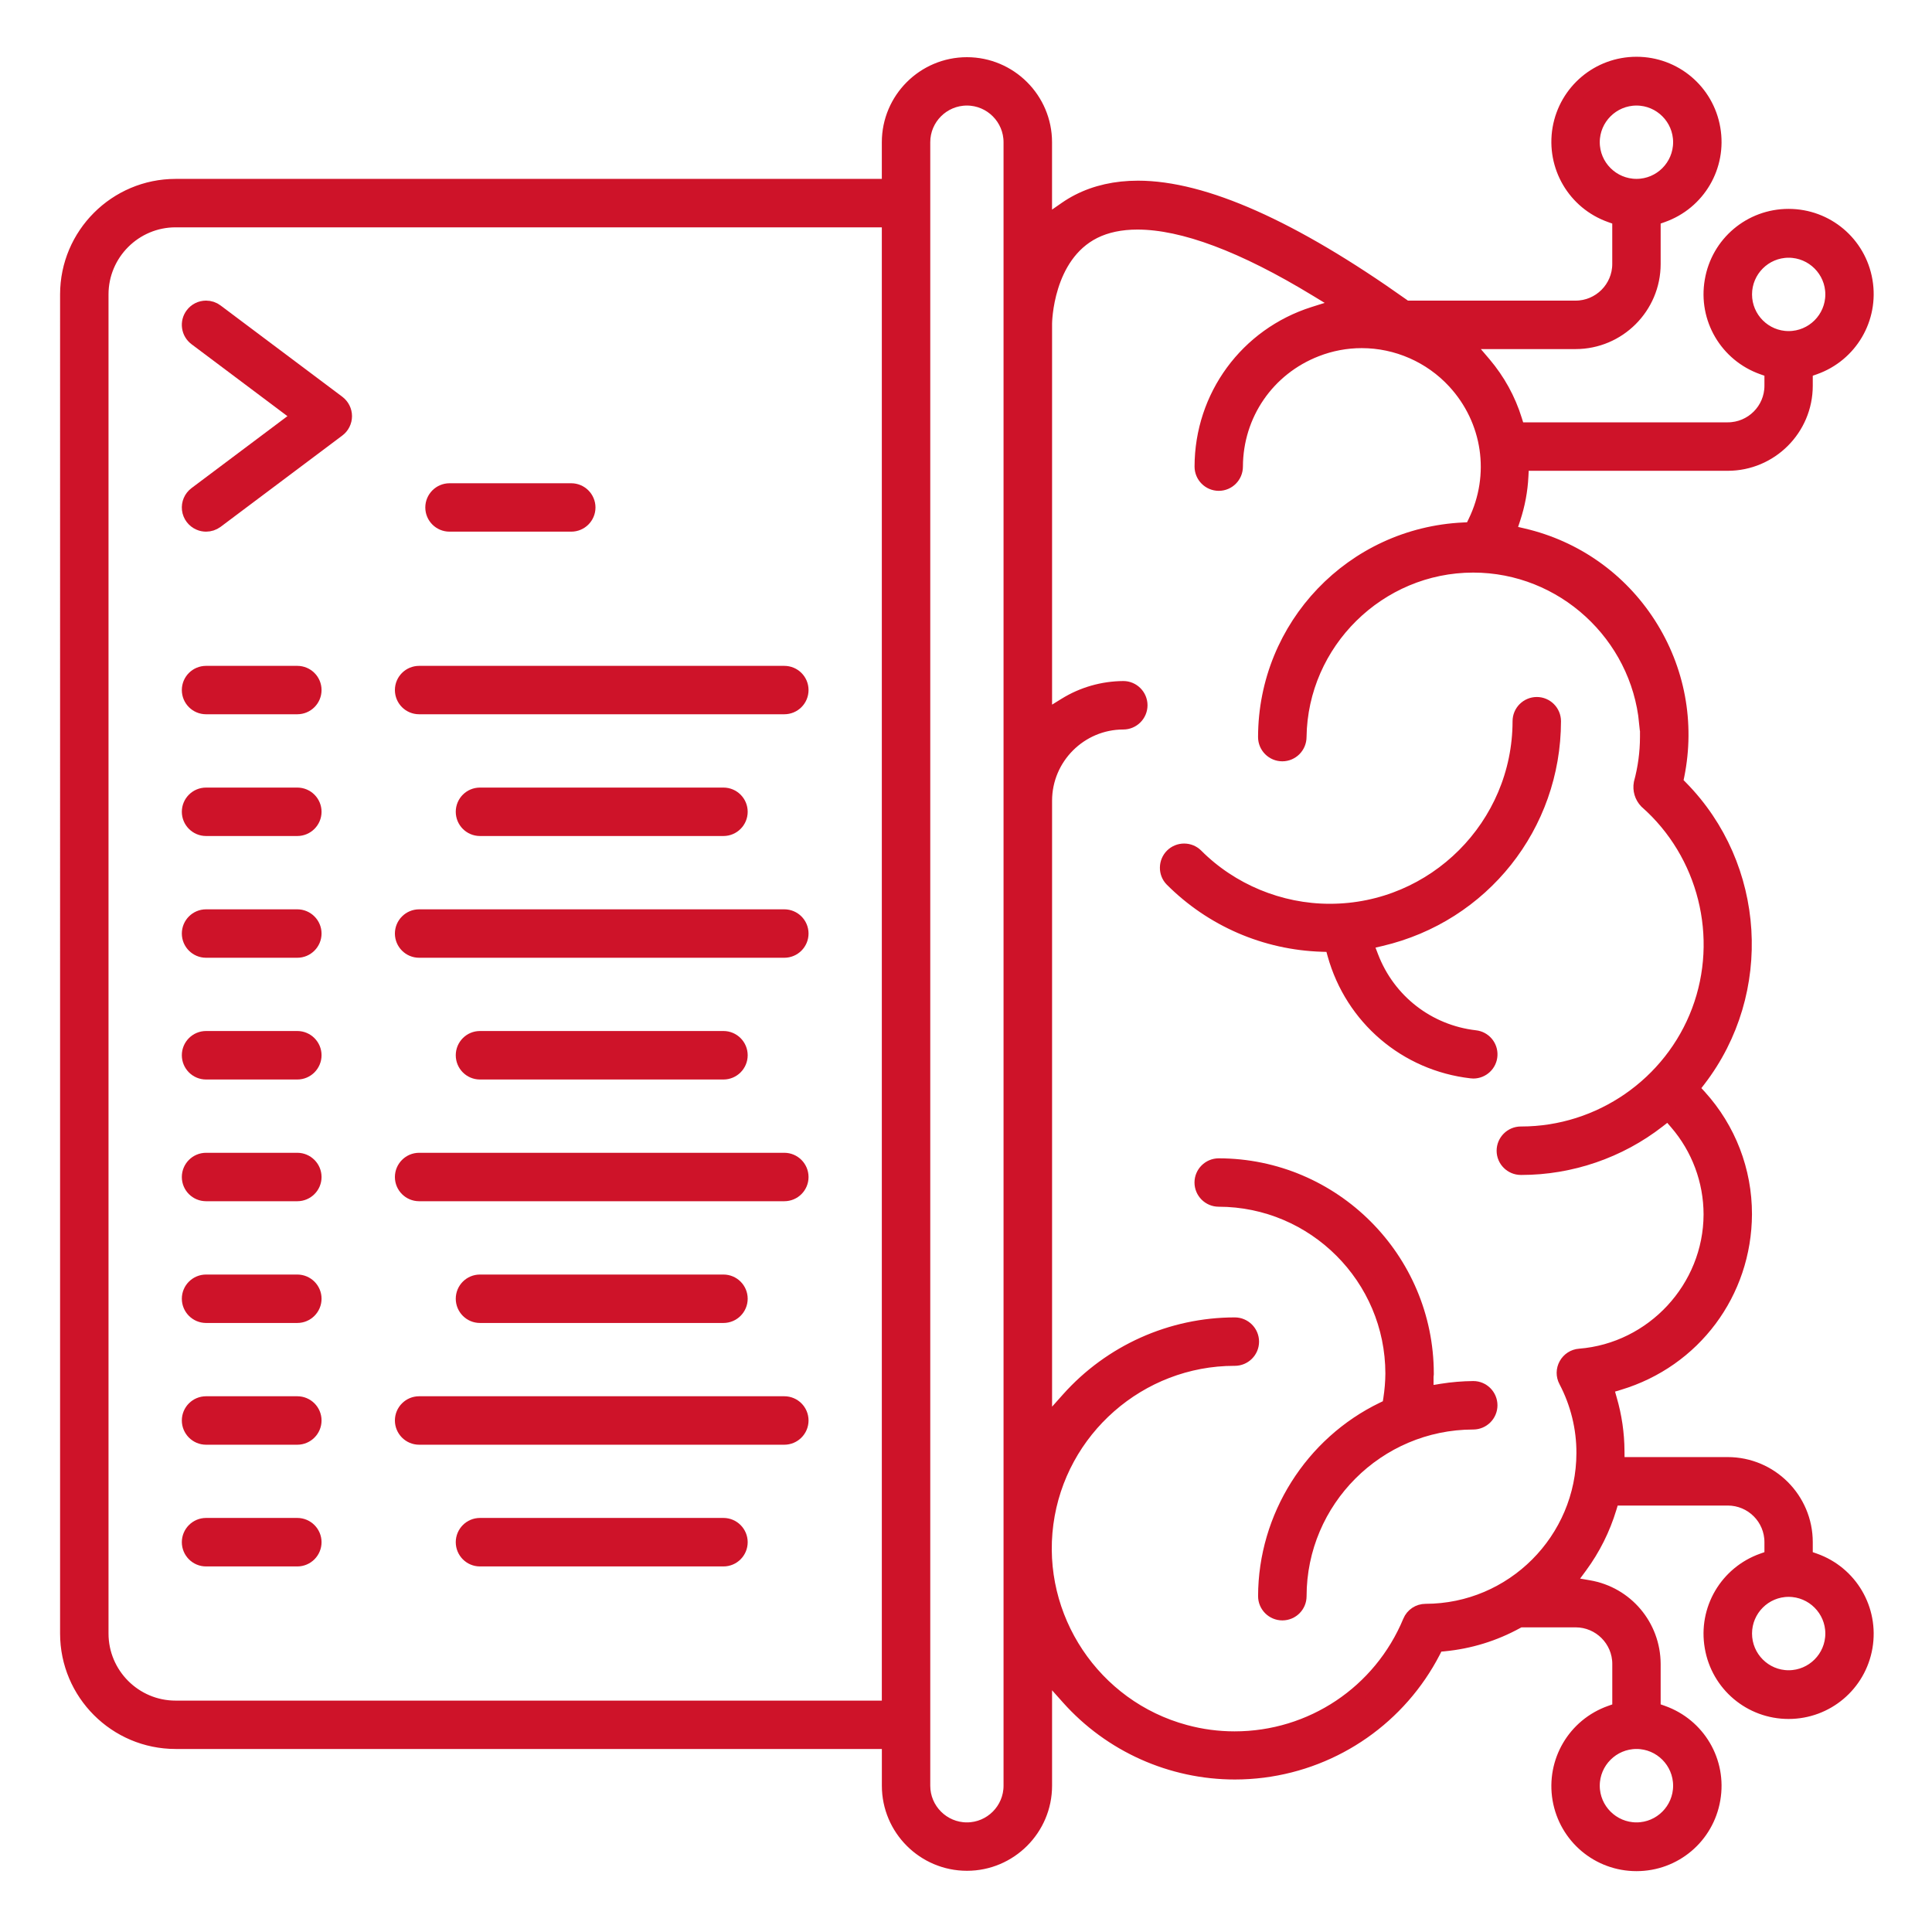 <?xml version="1.0" encoding="utf-8"?>
<!-- Generator: Adobe Illustrator 16.0.0, SVG Export Plug-In . SVG Version: 6.00 Build 0)  -->
<!DOCTYPE svg PUBLIC "-//W3C//DTD SVG 1.1//EN" "http://www.w3.org/Graphics/SVG/1.1/DTD/svg11.dtd">
<svg version="1.1" xmlns="http://www.w3.org/2000/svg" xmlns:xlink="http://www.w3.org/1999/xlink" x="0px" y="0px" width="60px"
	 height="60px" viewBox="0 0 60 60" enable-background="new 0 0 60 60" xml:space="preserve">
<g id="Calque_1" display="none">
	
		<path display="inline" fill="none" stroke="#CE1329" stroke-width="1.5" stroke-linecap="round" stroke-linejoin="round" stroke-miterlimit="10" d="
		M48.903,20.431h3.005c1.125,0,2.035,0.928,2.035,2.074v30.413c0,0.766-0.405,1.435-1.009,1.792"/>
	
		<path display="inline" fill="none" stroke="#CE1329" stroke-width="1.5" stroke-linecap="round" stroke-linejoin="round" stroke-miterlimit="10" d="
		M7.424,54.71c-0.607-0.357-1.011-1.026-1.011-1.792V22.505c0-1.146,0.91-2.074,2.035-2.074h4.531"/>
	
		<path display="inline" fill="none" stroke="#CE1329" stroke-width="1.5" stroke-linecap="round" stroke-linejoin="round" stroke-miterlimit="10" d="
		M3.266,54.71h53.778c0.176,0,0.321,0.144,0.321,0.321v1.502c0,0.607-0.492,1.1-1.1,1.1H4.043c-0.606,0-1.099-0.492-1.099-1.1
		v-1.502C2.945,54.854,3.088,54.71,3.266,54.71z"/>
	
		<path display="inline" fill="none" stroke="#CE1329" stroke-width="1.5" stroke-linecap="round" stroke-linejoin="round" stroke-miterlimit="10" d="
		M39.032,18.99h-0.268H33.9h-0.619H29.46h-0.766h-3.742H24.44h-0.335H19.89c0,0-4.705,0.395-6.352-0.48
		c-2.604-1.384-2.323-5.638-0.472-7.99c0.893-1.134,2.101-1.775,3.348-1.905c1.343-0.139,2.73,0.313,3.823,1.38"/>
	
		<path display="inline" fill="none" stroke="#CE1329" stroke-width="1.5" stroke-linecap="round" stroke-linejoin="round" stroke-miterlimit="10" d="
		M33.9,19.278c0,0-0.455,3.8,0,4.951c0.428,1.083,2.76,2.313,3.189,3.396c0.386,0.975,0.128,3.826,0.031,4.741"/>
	
		<path display="inline" fill="none" stroke="#CE1329" stroke-width="1.5" stroke-linecap="round" stroke-linejoin="round" stroke-miterlimit="10" d="
		M39.032,19.278c0,0-0.458,3.8,0,4.951c0.237,0.602,1.508,1.747,2.018,2.19"/>
	
		<path display="inline" fill="none" stroke="#CE1329" stroke-width="1.5" stroke-linecap="round" stroke-linejoin="round" stroke-miterlimit="10" d="
		M24.954,19.278c0,0,0.455,3.8,0,4.951c-0.43,1.083-2.763,2.313-3.192,3.396c-0.414,1.052-0.131,4.143-0.03,5.096"/>
	
		<path display="inline" fill="none" stroke="#CE1329" stroke-width="1.5" stroke-linecap="round" stroke-linejoin="round" stroke-miterlimit="10" d="
		M19.89,19.278c0,0,0.456,3.8,0,4.951c-0.227,0.571-1.426,1.656-1.916,2.082"/>
	
		<line display="inline" fill="none" stroke="#CE1329" stroke-width="1.5" stroke-linecap="round" stroke-linejoin="round" stroke-miterlimit="10" x1="29.46" y1="32.719" x2="29.46" y2="19.278"/>
	
		<ellipse display="inline" fill="none" stroke="#CE1329" stroke-width="1.5" stroke-linecap="round" stroke-linejoin="round" stroke-miterlimit="10" cx="42.221" cy="27.625" rx="1.663" ry="1.698"/>
	
		<ellipse display="inline" fill="none" stroke="#CE1329" stroke-width="1.5" stroke-linecap="round" stroke-linejoin="round" stroke-miterlimit="10" cx="37.158" cy="34.06" rx="1.663" ry="1.698"/>
	
		<ellipse display="inline" fill="none" stroke="#CE1329" stroke-width="1.5" stroke-linecap="round" stroke-linejoin="round" stroke-miterlimit="10" cx="29.391" cy="34.414" rx="1.664" ry="1.697"/>
	
		<ellipse display="inline" fill="none" stroke="#CE1329" stroke-width="1.5" stroke-linecap="round" stroke-linejoin="round" stroke-miterlimit="10" cx="21.831" cy="34.414" rx="1.663" ry="1.697"/>
	
		<ellipse display="inline" fill="none" stroke="#CE1329" stroke-width="1.5" stroke-linecap="round" stroke-linejoin="round" stroke-miterlimit="10" cx="16.769" cy="27.483" rx="1.664" ry="1.697"/>
	
		<path display="inline" fill="none" stroke="#CE1329" stroke-width="1.5" stroke-linecap="round" stroke-linejoin="round" stroke-miterlimit="10" d="
		M37.381,9.474c0.284-1.645-0.061-3.266-0.841-4.534c-0.725-1.178-1.827-2.053-3.153-2.358c-1.377-0.314-2.733,0.042-3.816,0.878"/>
	
		<path display="inline" fill="none" stroke="#CE1329" stroke-width="1.5" stroke-linecap="round" stroke-linejoin="round" stroke-miterlimit="10" d="
		M42.098,13.672c0.754-1.433,0.912-3.092,0.556-4.591c-0.332-1.396-1.11-2.651-2.266-3.459c-1.199-0.84-2.584-1.041-3.848-0.682"/>
	
		<path display="inline" fill="none" stroke="#CE1329" stroke-width="1.5" stroke-linecap="round" stroke-linejoin="round" stroke-miterlimit="10" d="
		M25.751,7.472c-0.7-1.419-1.868-2.374-3.172-2.752c-1.212-0.354-2.546-0.212-3.73,0.513c-1.23,0.753-2.071,1.99-2.434,3.382"/>
	
		<path display="inline" fill="none" stroke="#CE1329" stroke-width="1.5" stroke-linecap="round" stroke-linejoin="round" stroke-miterlimit="10" d="
		M29.506,12.77c1.589-1.185,2.508-3.324,2.198-5.568c-0.222-1.601-1.023-2.94-2.133-3.795c-1.03-0.794-2.328-1.169-3.665-0.938
		c-1.389,0.238-2.558,1.081-3.325,2.251"/>
	
		<path display="inline" fill="none" stroke="#CE1329" stroke-width="1.5" stroke-linecap="round" stroke-linejoin="round" stroke-miterlimit="10" d="
		M38.765,18.992h6.985h1.688c0,0,0.764-0.117,1.081-0.443c2.109-2.17,2.321-5.94,0.47-8.417c-0.893-1.195-2.101-1.872-3.348-2.007
		c-1.022-0.112-2.068,0.137-2.994,0.759"/>
	
		<path display="inline" fill="none" stroke="#CE1329" stroke-width="1.5" stroke-linecap="round" stroke-linejoin="round" stroke-miterlimit="10" d="
		M27.172,9.474c0,0,0.258,3.345,4.592,6.431"/>
	
		<path display="inline" fill="none" stroke="#CE1329" stroke-width="1.5" stroke-linecap="round" stroke-linejoin="round" stroke-miterlimit="10" d="
		M33.9,10.706c0,0,3.22-2.199,6.247,0.778"/>
	
		<path display="inline" fill="none" stroke="#CE1329" stroke-width="1.5" stroke-linecap="round" stroke-linejoin="round" stroke-miterlimit="10" d="
		M23.358,12.279c0,0-4.496,0.026-4.531,3.625"/>
	
		<path display="inline" fill="none" stroke="#CE1329" stroke-width="1.5" stroke-linecap="round" stroke-linejoin="round" stroke-miterlimit="10" d="
		M37.76,13.672c0,0,0.711,3.448,3.074,3.31"/>
</g>
<g id="Calque_2" display="none">
	<g display="inline">
		<path fill="#CE1329" stroke="#CE1329" stroke-width="0.5" stroke-miterlimit="10" d="M4.684,57.216
			c-0.764,0-1.385-0.621-1.385-1.384v-0.904c0.002-1.937,1.381-3.626,3.278-4.016l0.338-0.069v-2.245
			c0-1.262,1.027-2.288,2.289-2.288c0.256,0.002,0.513,0.049,0.756,0.14l0.571,0.211v-7.575l-0.094-0.117
			c-1.79-2.212-2.213-5.212-1.106-7.832l0.017-0.039l0.007-0.034c0.123-0.496,5.829-22.6,5.96-23.086
			c0.771-2.487,3.039-4.16,5.642-4.164c1.208,0,22.474,6.124,23.917,6.584l0.018,0.006c1.401,0.458,2.444,1.642,2.722,3.089
			c0.277,1.448-0.253,2.934-1.384,3.877l-0.49,0.409l0.565,0.293c1.965,1.018,3.188,3.024,3.189,5.237v5.425
			c0,0.264-0.217,0.479-0.48,0.479c-2.257-0.002-4.094-1.841-4.098-4.098v-1.808c0.001-0.395-0.173-0.766-0.475-1.018
			c-0.239-0.202-0.542-0.31-0.853-0.31c-0.078,0-0.158,0.006-0.234,0.02l-0.016,0.002l-0.017,0.005
			c-0.637,0.164-1.082,0.76-1.062,1.417v1.691c-0.003,2.256-1.842,4.095-4.098,4.098c-0.266,0-0.479-0.216-0.479-0.479v-5.426
			c0.001-1.816,0.821-3.503,2.249-4.625l0.805-0.632l-14.505-1.729c0,0-2.154,18.786-2.169,18.922
			c-0.198,1.364-0.76,2.653-1.627,3.725l-0.095,0.117v7.575l0.571-0.211c0.245-0.091,0.501-0.138,0.762-0.14
			c1.257,0,2.284,1.026,2.284,2.288v2.245l0.339,0.069c1.896,0.39,3.275,2.079,3.278,4.016v0.904c0,0.763-0.621,1.384-1.385,1.384
			H4.684z M7.396,51.791c-1.73,0-3.137,1.407-3.137,3.137v1.328h24.357v-1.328c0-1.729-1.407-3.137-3.137-3.137H7.396z
			 M23.671,47.271c-0.732,0-1.328,0.595-1.328,1.327v2.232h2.656v-2.232C24.999,47.865,24.403,47.271,23.671,47.271z M11.493,50.83
			h9.89V40.098l-0.66,0.442c-1.271,0.854-2.753,1.304-4.284,1.304c-1.532,0-3.014-0.449-4.285-1.304l-0.66-0.442V50.83z
			 M9.205,47.271c-0.733,0-1.328,0.595-1.328,1.327v2.232h2.656v-2.232C10.532,47.865,9.937,47.271,9.205,47.271z M16.438,27.378
			c-3.724,0-6.753,3.03-6.753,6.753c0,3.724,3.029,6.753,6.753,6.753c3.72-0.004,6.749-3.032,6.753-6.752
			C23.191,30.408,20.162,27.378,16.438,27.378z M16.444,26.416c0.498,0,0.999,0.049,1.488,0.145c2.084,0.413,3.921,1.685,5.04,3.491
			l0.646,1.044l1.653-14.889l-0.417-0.05c-0.591-0.07-4.668-0.591-4.71-0.596c-1.812-0.253-3.38-1.311-4.298-2.901l-0.519-0.898
			L10.99,28.563l0.953-0.689C13.261,26.92,14.817,26.416,16.444,26.416z M43.586,18.363c-2.727,0-4.944,2.219-4.944,4.944v4.954
			l0.564-0.2c1.245-0.439,2.086-1.623,2.092-2.943v-1.701c-0.016-1.148,0.785-2.14,1.905-2.366c0.124-0.021,0.251-0.032,0.377-0.032
			c0.541,0,1.066,0.192,1.479,0.54c0.517,0.437,0.813,1.074,0.815,1.75v1.807c0.006,1.323,0.847,2.505,2.09,2.946l0.565,0.199
			v-4.953C48.53,20.582,46.312,18.363,43.586,18.363z M43.586,11.129c-0.839,0-1.625,0.327-2.218,0.918
			c-0.901,0.901-1.167,2.242-0.68,3.419c0.487,1.176,1.624,1.936,2.897,1.936c1.731-0.003,3.136-1.411,3.136-3.137
			c0-1.273-0.76-2.41-1.937-2.897C44.403,11.21,44.001,11.129,43.586,11.129z M26.076,6.784c1.484,2.566,0.817,5.848-1.552,7.631
			l-0.843,0.634l15.993,1.907h0.772l-0.383-0.642c-1.071-1.786-0.614-4.063,1.063-5.297l0.694-0.514l-16.27-4.626L26.076,6.784z
			 M20.958,4.773c-2.723,0.003-4.941,2.221-4.944,4.944c0,2.728,2.218,4.945,4.945,4.945c2.726,0,4.944-2.218,4.944-4.944
			C25.903,6.991,23.685,4.773,20.958,4.773L20.958,4.773z"/>
		<path fill="#CE1329" stroke="#CE1329" stroke-width="0.5" stroke-miterlimit="10" d="M20.959,12.007
			c-1.263,0-2.289-1.027-2.289-2.288c0-1.263,1.026-2.29,2.289-2.29c1.262,0,2.289,1.027,2.289,2.29
			C23.248,10.98,22.221,12.007,20.959,12.007z M20.959,8.39c-0.732,0-1.329,0.595-1.329,1.329c0,0.732,0.596,1.327,1.329,1.327
			c0.732,0,1.328-0.595,1.328-1.327C22.287,8.985,21.691,8.39,20.959,8.39z"/>
		<path fill="#CE1329" stroke="#CE1329" stroke-width="0.5" stroke-miterlimit="10" d="M16.438,38.229
			c-2.259,0-4.098-1.839-4.098-4.098c0-2.26,1.838-4.097,4.098-4.097c2.256,0.002,4.094,1.841,4.096,4.098
			C20.534,36.39,18.697,38.229,16.438,38.229z M16.438,30.994c-1.729,0-3.137,1.407-3.137,3.137s1.407,3.137,3.137,3.137
			s3.137-1.407,3.137-3.137S18.167,30.994,16.438,30.994z"/>
		<path fill="#CE1329" stroke="#CE1329" stroke-width="0.5" stroke-miterlimit="10" d="M50.797,57.216
			c-0.266,0-0.48-0.216-0.48-0.48v-2.232H47.66v2.232c0,0.265-0.216,0.48-0.479,0.48c-0.266,0-0.48-0.216-0.48-0.48v-2.232h-2.657
			v2.232c0,0.265-0.214,0.48-0.48,0.48c-0.264,0-0.48-0.216-0.48-0.48v-2.232h-2.655v2.232c0,0.265-0.215,0.48-0.48,0.48
			c-0.265,0-0.48-0.216-0.48-0.48v-2.232h-2.655v2.232c0,0.265-0.216,0.48-0.48,0.48s-0.48-0.216-0.48-0.48v-2.232h-0.424
			c-1.263,0-2.289-1.026-2.289-2.288v-0.424h-2.232c-0.264,0-0.48-0.216-0.48-0.48c0-0.266,0.216-0.48,0.48-0.48h2.232v-2.656
			h-2.232c-0.264,0-0.48-0.216-0.48-0.479c0-0.265,0.216-0.48,0.48-0.48h2.232v-2.657h-2.232c-0.264,0-0.48-0.215-0.48-0.479
			s0.216-0.48,0.48-0.48h2.232V40.94h-2.232c-0.264,0-0.48-0.215-0.48-0.48c0-0.265,0.216-0.48,0.48-0.48h2.232v-2.656h-2.232
			c-0.264,0-0.48-0.215-0.48-0.48c0-0.265,0.216-0.479,0.48-0.479h2.232v-0.424c0-1.263,1.026-2.289,2.289-2.289h0.424v-2.232
			c0-0.264,0.216-0.48,0.48-0.48s0.48,0.217,0.48,0.48v2.232h2.655v-2.232c0-0.264,0.216-0.48,0.48-0.48
			c0.266,0,0.48,0.217,0.48,0.48v2.232h2.655v-2.232c0-0.264,0.217-0.48,0.48-0.48c0.267,0,0.48,0.217,0.48,0.48v2.232H46.7v-2.232
			c0-0.264,0.215-0.48,0.48-0.48c0.264,0,0.479,0.217,0.479,0.48v2.232h2.656v-2.232c0-0.264,0.215-0.48,0.48-0.48
			c0.265,0,0.48,0.217,0.48,0.48v2.232h0.424c1.262,0,2.288,1.026,2.288,2.289v0.424h2.232c0.265,0,0.48,0.215,0.48,0.479
			c0,0.266-0.216,0.48-0.48,0.48h-2.232v2.656h2.232c0.265,0,0.48,0.216,0.48,0.48c0,0.266-0.216,0.48-0.48,0.48h-2.232v2.656h2.232
			c0.265,0,0.48,0.216,0.48,0.48s-0.216,0.479-0.48,0.479h-2.232v2.657h2.232c0.265,0,0.48,0.216,0.48,0.48
			c0,0.264-0.216,0.479-0.48,0.479h-2.232v2.656h2.232c0.265,0,0.48,0.215,0.48,0.48c0,0.265-0.216,0.48-0.48,0.48h-2.232v0.424
			c0,1.262-1.026,2.288-2.288,2.288h-0.424v2.232C51.277,57,51.062,57.216,50.797,57.216z M35.426,34.611
			c-0.732,0-1.328,0.596-1.328,1.328v16.275c0,0.732,0.596,1.327,1.328,1.327h16.275c0.732,0,1.327-0.595,1.327-1.327V35.939
			c0-0.732-0.595-1.328-1.327-1.328H35.426z"/>
		<circle fill="#CE1329" stroke="#CE1329" stroke-width="0.5" stroke-miterlimit="10" cx="43.563" cy="14.239" r="0.48"/>
	</g>
</g>
<g id="Calque_3" display="none">
	<g display="inline">
		<path fill="#CE1329" stroke="#CE1329" stroke-width="0.5" stroke-miterlimit="10" d="M8.372,57.849
			c-2.879-0.003-5.225-2.348-5.228-5.229V7.253c0.003-2.881,2.349-5.226,5.229-5.228h24.574c2.88,0.002,5.226,2.348,5.229,5.228
			v12.73h8.381v-1.875l-0.295-0.105c-1.103-0.39-1.758-1.509-1.562-2.661c0.198-1.151,1.19-1.987,2.359-1.987
			c1.167,0,2.159,0.835,2.357,1.987s-0.458,2.271-1.561,2.661l-0.295,0.105v1.432c0,0.798-0.649,1.447-1.447,1.447H31.558v2.776
			h15.987l0.105-0.294c0.335-0.955,1.242-1.596,2.253-1.596c0.137,0,0.271,0.012,0.407,0.035c1.151,0.197,1.987,1.189,1.987,2.358
			s-0.836,2.16-1.987,2.358c-0.136,0.022-0.271,0.035-0.407,0.035c-1.011,0-1.918-0.641-2.253-1.595l-0.105-0.295H31.558v4.667
			h22.604l0.105-0.295c0.336-0.954,1.242-1.595,2.254-1.595c0.134,0,0.271,0.012,0.406,0.035c1.151,0.197,1.987,1.189,1.987,2.358
			c0,1.168-0.836,2.16-1.987,2.358c-0.136,0.022-0.272,0.034-0.406,0.034c-1.012,0-1.918-0.642-2.254-1.596l-0.105-0.295H31.558
			v4.668h15.987l0.105-0.296c0.335-0.953,1.242-1.596,2.253-1.596c0.137,0,0.271,0.011,0.407,0.034
			c1.151,0.197,1.987,1.189,1.987,2.358s-0.836,2.16-1.987,2.358c-0.136,0.022-0.271,0.035-0.407,0.035
			c-1.011,0-1.918-0.642-2.253-1.595l-0.105-0.296H31.558v2.775h14.556c0.798,0,1.447,0.649,1.447,1.447v1.433l0.293,0.104
			c1.102,0.39,1.76,1.509,1.563,2.661c-0.198,1.15-1.19,1.988-2.358,1.988s-2.16-0.838-2.358-1.988
			c-0.197-1.152,0.459-2.271,1.562-2.661l0.295-0.104v-1.874h-8.381V52.62c-0.003,2.881-2.349,5.226-5.229,5.229l0,0H8.372z
			 M7.902,3.074C5.769,3.31,4.154,5.104,4.148,7.251v45.371c0,2.329,1.895,4.224,4.224,4.224h24.575
			c2.329,0,4.224-1.895,4.224-4.224v-12.73h-6.105l-0.131,0.147c-0.45,0.506-1.094,0.796-1.769,0.797l-0.442,0.001v2.333
			c0,0.277-0.225,0.502-0.501,0.502c-0.277,0-0.503-0.225-0.503-0.502v-2.334h-2.776v2.334c0,0.277-0.225,0.502-0.502,0.502
			s-0.502-0.225-0.502-0.502v-2.334h-2.776v2.334c0,0.277-0.226,0.502-0.502,0.502c-0.277,0-0.502-0.225-0.502-0.502v-2.334h-2.776
			v2.334c0,0.277-0.225,0.502-0.502,0.502c-0.277,0-0.502-0.225-0.502-0.502v-2.334H13.6v2.334c0,0.277-0.225,0.502-0.502,0.502
			s-0.502-0.225-0.502-0.502v-2.334h-0.443c-1.319,0-2.392-1.073-2.392-2.391v-0.444H7.427c-0.277,0-0.502-0.227-0.502-0.503
			c0-0.277,0.225-0.501,0.502-0.501H9.76V34.22H7.427c-0.277,0-0.502-0.225-0.502-0.503c0-0.276,0.225-0.5,0.502-0.5H9.76v-2.778
			H7.427c-0.277,0-0.502-0.225-0.502-0.501c0-0.277,0.225-0.502,0.502-0.502H9.76v-2.777H7.427c-0.277,0-0.502-0.224-0.502-0.501
			c0-0.276,0.225-0.502,0.502-0.502H9.76v-2.776H7.427c-0.277,0-0.502-0.226-0.502-0.502s0.225-0.502,0.502-0.502h2.333V21.43
			c0-1.318,1.074-2.392,2.392-2.392h0.444v-2.334c0-0.276,0.226-0.502,0.502-0.502c0.277,0,0.502,0.226,0.502,0.502v2.334h2.777
			v-2.334c0-0.276,0.225-0.502,0.502-0.502s0.501,0.226,0.501,0.502v2.334h2.777v-2.334c0-0.276,0.226-0.502,0.502-0.502
			s0.502,0.226,0.502,0.502v2.334h2.777v-2.334c0-0.276,0.225-0.502,0.502-0.502s0.502,0.226,0.502,0.502v2.334h2.776v-2.334
			c0-0.276,0.226-0.502,0.503-0.502c0.276,0,0.501,0.226,0.501,0.502v2.333l0.442,0.001c0.675,0.001,1.319,0.292,1.769,0.797
			l0.131,0.148h6.105V7.253c-0.009-2.147-1.622-3.943-3.755-4.177l-0.242-0.027l-2.765,3.455c-0.633,0.795-1.58,1.25-2.596,1.25
			H13.514c-1.025,0-1.972-0.455-2.605-1.25L8.145,3.048L7.902,3.074z M47.058,42.726c-0.766,0-1.388,0.624-1.388,1.389
			c0,0.766,0.622,1.389,1.388,1.389s1.387-0.623,1.387-1.389C48.444,43.35,47.823,42.726,47.058,42.726z M12.152,20.042
			c-0.766,0-1.388,0.624-1.388,1.388v17.016c0,0.763,0.623,1.387,1.388,1.387h17.013c0.765,0,1.388-0.624,1.388-1.387V21.43
			c0-0.765-0.624-1.388-1.388-1.388H12.152z M49.894,34.22c-0.765,0-1.389,0.623-1.389,1.388c0,0.767,0.624,1.388,1.389,1.388
			c0.766,0,1.389-0.621,1.389-1.388C51.282,34.843,50.659,34.22,49.894,34.22z M56.51,28.548c-0.766,0-1.389,0.623-1.389,1.389
			c0,0.765,0.623,1.388,1.389,1.388s1.389-0.623,1.389-1.388C57.898,29.171,57.275,28.548,56.51,28.548z M49.894,22.878
			c-0.765,0-1.389,0.622-1.389,1.388c0,0.765,0.624,1.388,1.389,1.388c0.766,0,1.389-0.624,1.389-1.388
			C51.282,23.5,50.659,22.878,49.894,22.878z M47.058,14.371c-0.766,0-1.388,0.623-1.388,1.388c0,0.765,0.622,1.388,1.388,1.388
			s1.387-0.624,1.387-1.388C48.444,14.994,47.823,14.371,47.058,14.371z M11.693,5.876c0.442,0.555,1.105,0.875,1.816,0.875h14.293
			c0.717,0,1.378-0.319,1.822-0.875L31.9,3.028H9.417L11.693,5.876z"/>
		<path fill="#CE1329" stroke="#CE1329" stroke-width="0.5" stroke-miterlimit="10" d="M9.317,53.123
			c-0.277,0-0.503-0.227-0.503-0.503c0-0.277,0.226-0.5,0.503-0.5h22.685c0.276,0,0.501,0.223,0.501,0.5
			c0,0.276-0.225,0.503-0.501,0.503H9.317z"/>
	</g>
</g>
<g id="Calque_4">
	<g>
		<path fill="#CE1329" stroke="#CE1329" stroke-width="0.5" stroke-miterlimit="10" d="M45.756,33.245
			c-0.02,0-0.037-0.001-0.056-0.004c-2.021-0.23-3.681-1.647-4.228-3.61l-0.087-0.314l-0.325-0.009
			c-1.758-0.055-3.41-0.771-4.651-2.015c-0.186-0.191-0.183-0.507,0.01-0.7c0.094-0.094,0.222-0.146,0.355-0.146
			c0.132,0,0.255,0.05,0.349,0.141c1.092,1.098,2.613,1.73,4.171,1.73h0.014c3.26-0.004,5.913-2.66,5.916-5.92
			c0-0.277,0.225-0.502,0.503-0.502c0.276,0,0.501,0.226,0.501,0.502c-0.004,3.23-2.205,6-5.351,6.737l-0.495,0.116l0.181,0.474
			c0.529,1.383,1.771,2.35,3.244,2.52c0.267,0.028,0.463,0.26,0.448,0.526C46.242,33.036,46.021,33.244,45.756,33.245z"/>
		<path fill="#CE1329" stroke="#CE1329" stroke-width="0.5" stroke-miterlimit="10" d="M39.825,50.073
			c-0.277,0-0.504-0.225-0.504-0.502c0.004-2.45,1.434-4.721,3.642-5.785l0.208-0.1l0.037-0.229
			c0.041-0.264,0.064-0.532,0.066-0.799c-0.002-2.992-2.437-5.428-5.426-5.432c-0.276,0-0.502-0.225-0.502-0.502
			c0-0.276,0.226-0.501,0.502-0.501c3.543,0.004,6.426,2.889,6.43,6.431c-0.001,0.007-0.001,0.018-0.001,0.026
			c-0.005,0.034-0.007,0.068-0.007,0.104v0.52l0.515-0.083c0.319-0.051,0.646-0.078,0.971-0.081c0.273,0,0.499,0.225,0.499,0.503
			c0,0.276-0.226,0.502-0.503,0.502c-2.989,0.003-5.423,2.437-5.425,5.427C40.327,49.849,40.102,50.073,39.825,50.073z"/>
		<path fill="#CE1329" stroke="#CE1329" stroke-width="0.5" stroke-miterlimit="10" d="M50.823,57.86c-1.17,0-2.16-0.835-2.36-1.988
			c-0.195-1.152,0.46-2.269,1.562-2.658l0.296-0.105v-1.433c0-0.765-0.624-1.387-1.388-1.387h-1.746l-0.099,0.053
			c-0.696,0.383-1.454,0.615-2.244,0.692l-0.242,0.022l-0.109,0.215c-1.043,2.022-3.016,3.401-5.272,3.688
			c-0.288,0.036-0.581,0.055-0.871,0.055c-1.965,0-3.845-0.842-5.153-2.309l-0.774-0.867v3.619c0,1.318-1.074,2.392-2.393,2.392
			c-1.32,0-2.393-1.073-2.393-2.392v-1.391H5.453c-1.84,0-3.337-1.495-3.337-3.336V9.143c0-1.84,1.498-3.337,3.337-3.337h22.183
			V4.417c0-1.318,1.073-2.391,2.393-2.391c1.318,0,2.393,1.073,2.393,2.391v2.571l0.695-0.483c0.124-0.086,0.254-0.164,0.387-0.232
			C34.038,6,34.656,5.861,35.341,5.861c2.03,0,4.784,1.225,8.189,3.643l0.115,0.082h5.287c0.764,0,1.388-0.623,1.388-1.389V6.766
			l-0.296-0.105C48.923,6.271,48.268,5.152,48.463,4c0.2-1.151,1.19-1.987,2.36-1.987c1.168,0,2.159,0.836,2.356,1.987
			c0.199,1.152-0.458,2.271-1.56,2.661l-0.296,0.105v1.432c0,1.32-1.074,2.393-2.392,2.393h-3.484l0.622,0.729
			c0.432,0.511,0.755,1.095,0.953,1.735l0.097,0.311h6.538c0.767,0,1.389-0.622,1.389-1.387v-0.488l-0.296-0.104
			c-1.102-0.39-1.76-1.509-1.56-2.661c0.195-1.153,1.189-1.989,2.355-1.989c1.169,0,2.161,0.835,2.359,1.989
			c0.197,1.151-0.459,2.271-1.561,2.661l-0.296,0.104v0.488c0,1.319-1.072,2.392-2.392,2.392h-6.416l-0.023,0.419
			c-0.021,0.441-0.104,0.878-0.242,1.297l-0.151,0.459l0.472,0.11c1.612,0.376,2.993,1.351,3.888,2.744
			c0.895,1.394,1.205,3.054,0.878,4.678l-0.048,0.23l0.165,0.168c2.403,2.437,2.643,6.321,0.56,9.036l-0.226,0.294l0.25,0.274
			c0.902,0.994,1.399,2.284,1.397,3.629c-0.01,2.421-1.572,4.517-3.892,5.214l-0.418,0.126l0.119,0.421
			c0.151,0.518,0.229,1.054,0.232,1.592l0.004,0.439h3.451c1.319,0,2.392,1.073,2.392,2.392v0.488l0.296,0.104
			c1.102,0.39,1.758,1.509,1.561,2.661c-0.198,1.151-1.19,1.988-2.359,1.988c-1.166,0-2.16-0.837-2.355-1.988
			c-0.2-1.152,0.458-2.271,1.56-2.661l0.296-0.104v-0.488c0-0.766-0.622-1.387-1.389-1.387h-3.604l-0.095,0.314
			c-0.197,0.651-0.501,1.259-0.903,1.806l-0.425,0.576l0.706,0.122c1.149,0.197,1.982,1.186,1.987,2.351v1.432l0.296,0.105
			c1.102,0.39,1.759,1.506,1.56,2.658C52.982,57.025,51.991,57.86,50.823,57.86z M50.823,54.066c-0.766,0-1.391,0.625-1.391,1.391
			c0,0.765,0.625,1.389,1.391,1.389c0.765,0,1.387-0.624,1.387-1.389C52.21,54.691,51.588,54.066,50.823,54.066z M30.028,3.028
			c-0.766,0-1.388,0.624-1.388,1.388v51.041c0,0.765,0.623,1.389,1.388,1.389c0.765,0,1.388-0.624,1.388-1.389V4.417
			C31.416,3.652,30.793,3.028,30.028,3.028z M38.337,42.167c-2.958,0-5.482,2.213-5.872,5.145c-0.39,2.937,1.474,5.733,4.335,6.502
			c0.504,0.137,1.021,0.205,1.541,0.205c2.401,0,4.549-1.434,5.471-3.653c0.077-0.187,0.259-0.308,0.463-0.308
			c2.717-0.004,4.929-2.216,4.932-4.934c0.003-0.779-0.189-1.56-0.554-2.253c-0.082-0.152-0.078-0.331,0.004-0.479
			s0.232-0.246,0.402-0.258c2.293-0.183,4.091-2.123,4.097-4.419c-0.001-1.055-0.382-2.073-1.069-2.869l-0.275-0.318l-0.331,0.258
			c-1.204,0.938-2.707,1.453-4.232,1.453h-0.016c-0.278,0-0.504-0.225-0.504-0.502c0-0.276,0.226-0.503,0.502-0.503h0.014
			c2.452,0,4.677-1.538,5.539-3.833c0.862-2.292,0.203-4.913-1.635-6.53c-0.138-0.144-0.198-0.344-0.162-0.54
			c0.127-0.469,0.193-0.953,0.194-1.439l0.001-0.445h-0.027c-0.262-2.746-2.598-4.915-5.403-4.915c-2.95,0-5.385,2.401-5.426,5.353
			c0,0.282-0.226,0.508-0.503,0.508s-0.503-0.226-0.503-0.503c0.006-3.437,2.701-6.256,6.137-6.415l0.263-0.012l0.115-0.237
			c0.715-1.467,0.462-3.192-0.646-4.394c-0.744-0.807-1.8-1.271-2.899-1.271c-0.488,0-0.967,0.09-1.424,0.268
			c-1.522,0.591-2.51,2.027-2.516,3.66c0,0.279-0.224,0.504-0.5,0.504s-0.502-0.225-0.502-0.502
			c0.003-2.168,1.393-4.065,3.462-4.719l0.929-0.294l-0.833-0.506c-2.279-1.389-4.156-2.093-5.582-2.093
			c-0.523,0-0.979,0.097-1.356,0.285c-1.527,0.763-1.545,2.863-1.545,2.885v12.282l0.676-0.418c0.538-0.333,1.156-0.509,1.789-0.513
			c0.272,0,0.499,0.226,0.499,0.502c0,0.277-0.227,0.503-0.502,0.503c-1.355,0.001-2.461,1.105-2.462,2.461v19.475l0.774-0.868
			c1.309-1.468,3.186-2.31,5.151-2.31c0.276,0,0.503,0.226,0.503,0.503s-0.227,0.501-0.503,0.501H38.337z M5.453,6.81
			c-1.286,0-2.333,1.047-2.333,2.333V50.73c0,1.287,1.047,2.334,2.333,2.334h22.183V6.81H5.453z M55.547,49.342
			c-0.764,0-1.386,0.624-1.386,1.389c0,0.766,0.622,1.39,1.386,1.39c0.767,0,1.39-0.624,1.39-1.39
			C56.937,49.966,56.313,49.342,55.547,49.342z M55.547,7.754c-0.764,0-1.386,0.624-1.386,1.389s0.622,1.389,1.386,1.389
			c0.767,0,1.39-0.624,1.39-1.389S56.313,7.754,55.547,7.754z M50.823,3.028c-0.766,0-1.391,0.624-1.391,1.388
			c0,0.766,0.625,1.389,1.391,1.389c0.765,0,1.387-0.623,1.387-1.389C52.21,3.652,51.588,3.028,50.823,3.028z"/>
		<path fill="#CE1329" stroke="#CE1329" stroke-width="0.5" stroke-miterlimit="10" d="M6.399,16.261
			c-0.068,0-0.135-0.014-0.197-0.041c-0.165-0.07-0.28-0.223-0.302-0.401c-0.021-0.178,0.055-0.354,0.198-0.461l3.245-2.434
			L6.098,10.49c-0.107-0.081-0.177-0.197-0.196-0.331c-0.019-0.133,0.015-0.265,0.096-0.372c0.096-0.128,0.242-0.201,0.402-0.201
			c0.109,0,0.213,0.034,0.301,0.101l3.78,2.835c0.126,0.096,0.201,0.245,0.201,0.402s-0.075,0.308-0.201,0.402l-3.78,2.836
			C6.612,16.227,6.508,16.261,6.399,16.261z"/>
		<path fill="#CE1329" stroke="#CE1329" stroke-width="0.5" stroke-miterlimit="10" d="M13.96,16.261
			c-0.277,0-0.502-0.225-0.502-0.501c0-0.276,0.225-0.502,0.502-0.502h3.781c0.276,0,0.502,0.226,0.502,0.502
			c0,0.277-0.226,0.501-0.502,0.501H13.96z"/>
		<path fill="#CE1329" stroke="#CE1329" stroke-width="0.5" stroke-miterlimit="10" d="M6.399,21.932
			c-0.277,0-0.502-0.224-0.502-0.502c0-0.277,0.225-0.501,0.502-0.501h2.835c0.276,0,0.502,0.224,0.502,0.501
			c0,0.278-0.226,0.502-0.502,0.502H6.399z"/>
		<path fill="#CE1329" stroke="#CE1329" stroke-width="0.5" stroke-miterlimit="10" d="M6.399,25.713
			c-0.277,0-0.502-0.226-0.502-0.502c0-0.277,0.225-0.502,0.502-0.502h2.835c0.276,0,0.502,0.225,0.502,0.502
			c0,0.276-0.226,0.502-0.502,0.502H6.399z"/>
		<path fill="#CE1329" stroke="#CE1329" stroke-width="0.5" stroke-miterlimit="10" d="M6.399,29.494
			c-0.277,0-0.502-0.226-0.502-0.502s0.225-0.502,0.502-0.502h2.835c0.276,0,0.502,0.226,0.502,0.502s-0.226,0.502-0.502,0.502
			H6.399z"/>
		<path fill="#CE1329" stroke="#CE1329" stroke-width="0.5" stroke-miterlimit="10" d="M6.399,33.275
			c-0.277,0-0.502-0.226-0.502-0.503s0.225-0.503,0.502-0.503h2.835c0.276,0,0.502,0.226,0.502,0.503s-0.226,0.503-0.502,0.503
			H6.399z"/>
		<path fill="#CE1329" stroke="#CE1329" stroke-width="0.5" stroke-miterlimit="10" d="M6.399,37.055
			c-0.277,0-0.502-0.225-0.502-0.501s0.225-0.503,0.502-0.503h2.835c0.276,0,0.502,0.227,0.502,0.503s-0.226,0.501-0.502,0.501
			H6.399z"/>
		<path fill="#CE1329" stroke="#CE1329" stroke-width="0.5" stroke-miterlimit="10" d="M6.399,40.836
			c-0.277,0-0.502-0.227-0.502-0.503s0.225-0.501,0.502-0.501h2.835c0.276,0,0.502,0.225,0.502,0.501s-0.226,0.503-0.502,0.503
			H6.399z"/>
		<path fill="#CE1329" stroke="#CE1329" stroke-width="0.5" stroke-miterlimit="10" d="M6.399,44.617
			c-0.277,0-0.502-0.227-0.502-0.503c0-0.277,0.225-0.502,0.502-0.502h2.835c0.276,0,0.502,0.225,0.502,0.502
			c0,0.276-0.226,0.503-0.502,0.503H6.399z"/>
		<path fill="#CE1329" stroke="#CE1329" stroke-width="0.5" stroke-miterlimit="10" d="M6.399,48.397
			c-0.277,0-0.502-0.226-0.502-0.503c0-0.276,0.225-0.503,0.502-0.503h2.835c0.276,0,0.502,0.227,0.502,0.503
			c0,0.277-0.226,0.503-0.502,0.503H6.399z"/>
		<path fill="#CE1329" stroke="#CE1329" stroke-width="0.5" stroke-miterlimit="10" d="M13.016,21.932
			c-0.277,0-0.502-0.224-0.502-0.502c0-0.277,0.226-0.501,0.502-0.501h11.342c0.277,0,0.502,0.224,0.502,0.501
			c0,0.278-0.225,0.502-0.502,0.502H13.016z"/>
		<path fill="#CE1329" stroke="#CE1329" stroke-width="0.5" stroke-miterlimit="10" d="M14.905,25.713
			c-0.277,0-0.501-0.226-0.501-0.502c0-0.277,0.224-0.502,0.501-0.502h7.563c0.277,0,0.502,0.225,0.502,0.502
			c0,0.276-0.225,0.502-0.502,0.502H14.905z"/>
		<path fill="#CE1329" stroke="#CE1329" stroke-width="0.5" stroke-miterlimit="10" d="M13.016,29.494
			c-0.277,0-0.502-0.226-0.502-0.502s0.226-0.502,0.502-0.502h11.342c0.277,0,0.502,0.226,0.502,0.502s-0.225,0.502-0.502,0.502
			H13.016z"/>
		<path fill="#CE1329" stroke="#CE1329" stroke-width="0.5" stroke-miterlimit="10" d="M14.905,33.275
			c-0.277,0-0.501-0.226-0.501-0.503s0.224-0.503,0.501-0.503h7.563c0.277,0,0.502,0.226,0.502,0.503s-0.225,0.503-0.502,0.503
			H14.905z"/>
		<path fill="#CE1329" stroke="#CE1329" stroke-width="0.5" stroke-miterlimit="10" d="M13.016,37.055
			c-0.277,0-0.502-0.225-0.502-0.501s0.226-0.503,0.502-0.503h11.342c0.277,0,0.502,0.227,0.502,0.503s-0.225,0.501-0.502,0.501
			H13.016z"/>
		<path fill="#CE1329" stroke="#CE1329" stroke-width="0.5" stroke-miterlimit="10" d="M14.905,40.836
			c-0.277,0-0.501-0.227-0.501-0.503s0.224-0.501,0.501-0.501h7.563c0.277,0,0.502,0.225,0.502,0.501s-0.225,0.503-0.502,0.503
			H14.905z"/>
		<path fill="#CE1329" stroke="#CE1329" stroke-width="0.5" stroke-miterlimit="10" d="M13.016,44.617
			c-0.277,0-0.502-0.227-0.502-0.503c0-0.277,0.226-0.502,0.502-0.502h11.342c0.277,0,0.502,0.225,0.502,0.502
			c0,0.276-0.225,0.503-0.502,0.503H13.016z"/>
		<path fill="#CE1329" stroke="#CE1329" stroke-width="0.5" stroke-miterlimit="10" d="M14.905,48.397
			c-0.277,0-0.501-0.226-0.501-0.503c0-0.276,0.224-0.503,0.501-0.503h7.563c0.277,0,0.502,0.227,0.502,0.503
			c0,0.277-0.225,0.503-0.502,0.503H14.905z"/>
	</g>
</g>
<g id="Calque_5" display="none">
	<g display="inline">
		<path fill="#CE1329" stroke="#CE1329" stroke-width="0.5" stroke-miterlimit="10" d="M27.743,57.849
			c-0.877,0-1.683-0.478-2.102-1.251l-1.648-3.038l-6.402-2.654l-3.317,0.984c-0.221,0.066-0.45,0.1-0.68,0.1
			c-0.639,0-1.239-0.25-1.691-0.701L8.675,48.06c-0.622-0.62-0.852-1.529-0.602-2.371l0.989-3.315L6.41,35.97l-3.04-1.648
			c-0.772-0.418-1.251-1.224-1.251-2.101v-4.567c0-0.878,0.479-1.682,1.251-2.102l3.04-1.648L9.068,17.5l-0.989-3.317
			c-0.25-0.841-0.02-1.75,0.601-2.37l3.229-3.233c0.452-0.451,1.052-0.7,1.691-0.7c0.229,0,0.458,0.033,0.679,0.099l3.316,0.99
			l6.402-2.653l1.649-3.041c0.419-0.771,1.224-1.25,2.102-1.25h4.565c0.878,0,1.686,0.479,2.103,1.25l1.649,3.039l6.402,2.659
			l3.316-0.99c0.221-0.065,0.45-0.098,0.68-0.098c0.64,0,1.239,0.249,1.69,0.7l3.228,3.228c0.622,0.62,0.853,1.529,0.603,2.371
			l-0.983,3.318l2.651,6.401l3.04,1.648c0.769,0.419,1.247,1.224,1.247,2.102v4.567c0,0.877-0.48,1.683-1.253,2.101l-3.039,1.648
			l-2.652,6.403l0.983,3.315c0.25,0.842,0.02,1.751-0.603,2.371l-3.228,3.229c-0.45,0.451-1.051,0.701-1.688,0.701l0,0
			c-0.231,0-0.461-0.033-0.682-0.1l-3.316-0.984L36.06,53.56l-1.648,3.038c-0.418,0.773-1.224,1.251-2.103,1.251l0,0H27.743z
			 M17.62,49.873c0.067,0,0.131,0.013,0.192,0.038l6.73,2.789c0.109,0.044,0.197,0.124,0.253,0.225l1.733,3.196
			c0.242,0.447,0.71,0.726,1.219,0.726h4.571c0.511-0.001,0.977-0.279,1.221-0.726l1.722-3.202c0.054-0.099,0.143-0.179,0.249-0.224
			l6.733-2.788c0.062-0.026,0.127-0.039,0.191-0.039c0.049,0,0.098,0.007,0.144,0.021l3.486,1.041
			c0.129,0.036,0.263,0.056,0.396,0.056c0.371,0,0.719-0.144,0.98-0.407l3.233-3.224c0.362-0.359,0.497-0.888,0.351-1.377
			l-1.039-3.487c-0.032-0.108-0.026-0.227,0.018-0.333l2.787-6.73c0.047-0.108,0.125-0.2,0.227-0.253l3.194-1.733
			c0.45-0.243,0.727-0.711,0.727-1.22l-0.003-4.56c-0.001-0.51-0.279-0.976-0.725-1.219l-3.199-1.734
			c-0.099-0.054-0.18-0.144-0.223-0.25l-2.788-6.733c-0.043-0.106-0.05-0.225-0.019-0.335l1.039-3.487
			c0.145-0.488,0.011-1.017-0.351-1.377l-3.223-3.234c-0.263-0.262-0.61-0.407-0.982-0.407c-0.135,0-0.268,0.019-0.395,0.058
			L42.586,9.98c-0.047,0.015-0.095,0.021-0.144,0.021c-0.065,0-0.13-0.013-0.19-0.039L35.52,7.175
			c-0.107-0.044-0.197-0.125-0.254-0.225l-1.725-3.191c-0.244-0.449-0.711-0.727-1.22-0.727h-4.567
			c-0.509,0.001-0.977,0.28-1.219,0.727l-1.734,3.196c-0.054,0.1-0.144,0.179-0.25,0.224l-6.733,2.79
			c-0.062,0.025-0.126,0.038-0.193,0.038c-0.048,0-0.096-0.007-0.143-0.02l-3.486-1.039c-0.129-0.039-0.262-0.058-0.396-0.058
			c-0.371,0-0.72,0.145-0.981,0.407l-3.231,3.23c-0.358,0.356-0.495,0.88-0.354,1.368l1.04,3.49c0.033,0.11,0.026,0.228-0.018,0.334
			l-2.789,6.73c-0.044,0.11-0.124,0.199-0.225,0.254l-3.196,1.733c-0.449,0.242-0.726,0.71-0.726,1.219v4.571
			c0,0.511,0.277,0.977,0.726,1.218l3.197,1.727c0.1,0.056,0.179,0.145,0.223,0.251l2.793,6.73c0.043,0.106,0.049,0.226,0.018,0.334
			l-1.04,3.486c-0.146,0.489-0.011,1.018,0.35,1.377l3.222,3.234c0.263,0.264,0.612,0.408,0.983,0.408
			c0.134,0,0.268-0.02,0.396-0.058l3.486-1.039c0.045-0.014,0.092-0.021,0.139-0.021H17.62z"/>
		<path fill="#CE1329" stroke="#CE1329" stroke-width="0.5" stroke-miterlimit="10" d="M30.031,49.333
			c-2.966,0-5.937-0.703-8.589-2.032l-0.028-0.015l-0.03-0.01c-0.036-0.013-0.072-0.029-0.106-0.051l-0.016-0.01l-0.018-0.008
			c-3.87-1.964-7.003-5.214-8.824-9.152c-1.821-3.938-2.267-8.429-1.255-12.65c1.01-4.214,3.441-8.016,6.846-10.701
			c3.403-2.685,7.665-4.163,12-4.163h0.042c4.334,0,8.597,1.479,12,4.163c3.404,2.685,5.837,6.486,6.847,10.701
			c1.012,4.221,0.565,8.713-1.254,12.65c-1.823,3.938-4.955,7.188-8.826,9.152l-0.017,0.008l-0.016,0.01
			c-0.034,0.021-0.07,0.038-0.107,0.051l-0.029,0.01l-0.029,0.015C35.968,48.63,32.999,49.333,30.031,49.333z M24.364,42.719
			c-1.286,0-2.333,1.047-2.333,2.333v1.422l0.254,0.12c2.407,1.135,5.085,1.734,7.746,1.734c2.662,0,5.34-0.6,7.746-1.734
			l0.256-0.12v-1.422c0-1.286-1.047-2.333-2.333-2.333H24.364z M34.311,41.716h1.389c1.839,0,3.334,1.497,3.334,3.336v0.912
			l0.679-0.417c6.953-4.306,10.247-12.806,8.009-20.671c-2.237-7.865-9.512-13.359-17.69-13.359
			c-8.177,0-15.452,5.494-17.689,13.359c-2.237,7.866,1.057,16.365,8.01,20.671l0.676,0.417v-0.912c0-1.839,1.497-3.336,3.336-3.336
			h1.387V38.94H19.64c-1.839,0-3.336-1.496-3.336-3.336V25.213c0-1.838,1.497-3.335,3.336-3.335h9.889V19.06l-0.295-0.104
			c-1.101-0.39-1.757-1.508-1.559-2.659c0.197-1.15,1.188-1.986,2.356-1.986c1.168,0,2.16,0.836,2.356,1.986
			c0.198,1.151-0.458,2.269-1.559,2.659l-0.294,0.104v2.818h9.889c1.839,0,3.336,1.498,3.336,3.335v10.391
			c0,1.84-1.497,3.336-3.336,3.336h-6.112V41.716z M26.753,41.716h6.554V38.94h-6.554V41.716z M19.64,22.882
			c-1.286,0-2.333,1.046-2.333,2.332v10.391c0,1.286,1.046,2.333,2.333,2.333h20.783c1.285,0,2.332-1.047,2.332-2.333V25.213
			c0-1.286-1.047-2.333-2.332-2.333L19.64,22.882z M30.031,15.324c-0.765,0-1.387,0.622-1.387,1.388
			c0,0.765,0.623,1.388,1.387,1.388c0.767,0,1.387-0.624,1.387-1.388C31.418,15.946,30.797,15.324,30.031,15.324z"/>
		<path fill="#CE1329" stroke="#CE1329" stroke-width="0.5" stroke-miterlimit="10" d="M30.031,35.161
			c-1.635,0-3.199-0.78-4.179-2.089c-0.107-0.144-0.131-0.334-0.06-0.498c0.07-0.165,0.224-0.28,0.401-0.302
			c0.021-0.003,0.04-0.004,0.061-0.004c0.156,0,0.306,0.075,0.401,0.201c0.792,1.058,2.056,1.688,3.376,1.688
			c1.322,0,2.585-0.631,3.378-1.688c0.095-0.126,0.241-0.201,0.401-0.201c0.108,0,0.212,0.036,0.3,0.101
			c0.222,0.166,0.268,0.48,0.1,0.703C33.229,34.381,31.667,35.161,30.031,35.161z"/>
		<path fill="#CE1329" stroke="#CE1329" stroke-width="0.5" stroke-miterlimit="10" d="M22.946,31.383
			c-0.764,0-1.483-0.298-2.024-0.838c-0.541-0.541-0.838-1.261-0.838-2.025c0-1.579,1.284-2.863,2.863-2.863
			c1.579,0,2.863,1.284,2.863,2.863C25.809,30.099,24.525,31.383,22.946,31.383z M22.946,26.661c-1.025,0-1.86,0.834-1.86,1.859
			c0,1.025,0.835,1.86,1.86,1.86c1.026,0,1.861-0.835,1.861-1.86C24.807,27.495,23.972,26.661,22.946,26.661z"/>
		<path fill="#CE1329" stroke="#CE1329" stroke-width="0.5" stroke-miterlimit="10" d="M37.115,31.383
			c-1.578,0-2.862-1.284-2.862-2.863c0-1.579,1.284-2.863,2.862-2.863c1.58,0,2.865,1.284,2.865,2.863
			C39.98,30.099,38.695,31.383,37.115,31.383z M37.115,26.661c-1.025,0-1.859,0.834-1.859,1.859c0,1.025,0.834,1.86,1.859,1.86
			c1.026,0,1.86-0.835,1.86-1.86C38.976,27.495,38.142,26.661,37.115,26.661z"/>
	</g>
</g>
<g id="Calque_6" display="none">
	<g display="inline">
		<path fill="#CE1329" stroke="#CE1329" stroke-width="0.5" stroke-miterlimit="10" d="M30.029,36.107
			c-0.203,0-0.386-0.121-0.463-0.309l-1.446-3.472h-5.63l-1.446,3.472c-0.068,0.165-0.221,0.28-0.398,0.305
			c-0.021,0.002-0.043,0.004-0.065,0.004c-0.155,0-0.304-0.074-0.399-0.197c-0.108-0.143-0.132-0.333-0.064-0.498l4.724-11.336
			c0.078-0.187,0.26-0.309,0.463-0.309s0.385,0.122,0.463,0.309l4.723,11.336c0.052,0.124,0.052,0.26,0.001,0.385
			c-0.051,0.122-0.147,0.22-0.27,0.272C30.161,36.094,30.095,36.107,30.029,36.107L30.029,36.107z M22.909,31.324h4.793
			l-2.396-5.751L22.909,31.324z"/>
		<path fill="#CE1329" stroke="#CE1329" stroke-width="0.5" stroke-miterlimit="10" d="M32.862,36.107
			c-0.276,0-0.501-0.227-0.501-0.503c0-0.277,0.225-0.5,0.501-0.5h2.334V24.77h-2.334c-0.276,0-0.501-0.225-0.501-0.501
			s0.225-0.501,0.501-0.501h5.669c0.277,0,0.502,0.224,0.502,0.501s-0.225,0.501-0.502,0.501h-2.333v10.334h2.333
			c0.277,0,0.502,0.223,0.502,0.5c0,0.276-0.225,0.503-0.502,0.503H32.862z"/>
		<path fill="#CE1329" stroke="#CE1329" stroke-width="0.5" stroke-miterlimit="10" d="M39.475,57.849
			c-1.674,0-3.098-1.254-3.308-2.916c-0.212-1.661,0.853-3.229,2.476-3.648l0.332-0.086v-7.533H30.53v7.533l0.333,0.086
			c1.623,0.419,2.687,1.987,2.475,3.648c-0.211,1.662-1.633,2.916-3.309,2.916c-1.675,0-3.098-1.254-3.309-2.916
			c-0.211-1.661,0.853-3.229,2.476-3.648l0.332-0.086v-7.533h-8.443v7.533l0.332,0.086c1.623,0.419,2.687,1.987,2.476,3.648
			c-0.211,1.662-1.634,2.916-3.31,2.916s-3.098-1.254-3.309-2.916c-0.211-1.661,0.853-3.229,2.476-3.648l0.333-0.086v-7.533h-0.444
			c-1.839,0-3.335-1.498-3.335-3.336v-0.443H8.768l-0.085,0.333c-0.381,1.473-1.708,2.5-3.227,2.5c-0.141,0-0.284-0.008-0.424-0.025
			c-1.662-0.211-2.916-1.635-2.916-3.309c0-1.676,1.253-3.098,2.916-3.31c0.14-0.019,0.283-0.026,0.423-0.026
			c1.52,0,2.846,1.027,3.227,2.502l0.085,0.331h7.534v-8.443H8.768l-0.085,0.333c-0.381,1.473-1.708,2.502-3.227,2.502
			c-0.141,0-0.284-0.009-0.424-0.028c-1.662-0.21-2.916-1.633-2.916-3.308c0-1.677,1.253-3.098,2.916-3.31
			c0.14-0.018,0.283-0.026,0.423-0.026c1.52,0,2.846,1.028,3.227,2.501l0.085,0.332h7.534v-8.444H8.768l-0.085,0.333
			c-0.381,1.474-1.708,2.501-3.227,2.501c-0.141,0-0.284-0.008-0.424-0.026c-1.662-0.211-2.916-1.632-2.916-3.308
			s1.253-3.099,2.916-3.31c0.14-0.019,0.283-0.027,0.423-0.027c1.52,0,2.846,1.029,3.227,2.502l0.085,0.332h7.534v-0.443
			c0-1.838,1.496-3.334,3.335-3.334h0.444V8.676L19.748,8.59c-1.623-0.418-2.687-1.987-2.475-3.649
			c0.211-1.662,1.633-2.915,3.309-2.915s3.099,1.253,3.31,2.915c0.211,1.662-0.853,3.231-2.475,3.649l-0.333,0.086v7.534h8.443
			V8.676L29.195,8.59c-1.623-0.418-2.687-1.987-2.476-3.649s1.634-2.915,3.309-2.915c1.676,0,3.099,1.253,3.309,2.915
			c0.212,1.662-0.852,3.231-2.474,3.649L30.53,8.676v7.534h8.446V8.676L38.643,8.59C37.02,8.17,35.955,6.603,36.167,4.94
			c0.211-1.662,1.634-2.915,3.308-2.915c1.677,0,3.1,1.253,3.312,2.915c0.209,1.662-0.854,3.231-2.476,3.649l-0.333,0.086v7.534
			h0.444c1.838,0,3.334,1.497,3.334,3.336v0.441h7.533l0.086-0.332c0.381-1.473,1.709-2.502,3.227-2.502
			c0.141,0,0.283,0.008,0.425,0.027c1.66,0.211,2.915,1.634,2.915,3.31s-1.255,3.097-2.915,3.309
			c-0.142,0.018-0.284,0.025-0.425,0.025c-1.518,0-2.846-1.027-3.227-2.501l-0.086-0.333h-7.533v8.444h7.533l0.085-0.332
			c0.382-1.473,1.708-2.501,3.228-2.501c0.141,0,0.283,0.008,0.425,0.026c1.66,0.211,2.914,1.634,2.914,3.31
			c0,1.675-1.254,3.098-2.914,3.308c-0.142,0.02-0.284,0.028-0.425,0.028c-1.518,0-2.846-1.029-3.228-2.502l-0.085-0.333h-7.533
			v8.443h7.533l0.085-0.331c0.382-1.475,1.71-2.502,3.228-2.502c0.141,0,0.283,0.008,0.425,0.026c1.66,0.212,2.914,1.634,2.914,3.31
			c0,1.674-1.254,3.098-2.914,3.309c-0.142,0.018-0.284,0.025-0.425,0.025c-1.518,0-2.846-1.027-3.228-2.5l-0.085-0.333h-7.533
			v0.443c0,1.838-1.496,3.336-3.334,3.336h-0.444v7.533l0.332,0.086c1.622,0.419,2.686,1.987,2.475,3.648
			C42.574,56.595,41.151,57.849,39.475,57.849z M39.475,52.167c-1.284,0-2.332,1.047-2.332,2.332c0,1.286,1.048,2.333,2.332,2.333
			c1.287,0,2.333-1.047,2.333-2.333C41.808,53.214,40.762,52.167,39.475,52.167z M30.028,52.167c-1.285,0-2.333,1.047-2.333,2.332
			c0,1.286,1.047,2.333,2.333,2.333c1.287,0,2.333-1.047,2.333-2.333C32.361,53.214,31.315,52.167,30.028,52.167L30.028,52.167z
			 M20.581,52.167c-1.286,0-2.332,1.047-2.332,2.332c0,1.286,1.046,2.333,2.332,2.333c1.287,0,2.333-1.047,2.333-2.333
			C22.914,53.214,21.868,52.167,20.581,52.167L20.581,52.167z M19.637,17.212c-1.286,0-2.333,1.046-2.333,2.332v20.785
			c0,1.286,1.047,2.332,2.333,2.332h20.785c1.285,0,2.331-1.046,2.331-2.332V19.544c0-1.286-1.046-2.332-2.331-2.332H19.637z
			 M54.591,37.051c-1.286,0-2.333,1.047-2.333,2.334c0,1.286,1.047,2.333,2.333,2.333c1.287,0,2.332-1.047,2.332-2.333
			C56.923,38.098,55.878,37.051,54.591,37.051z M5.466,37.051c-1.286,0-2.333,1.047-2.333,2.334c0,1.286,1.046,2.331,2.333,2.331
			c1.287,0,2.333-1.045,2.333-2.331C7.799,38.098,6.753,37.051,5.466,37.051z M54.591,27.605c-1.286,0-2.333,1.045-2.333,2.331
			c0,1.288,1.047,2.333,2.333,2.333c1.287,0,2.332-1.046,2.332-2.332C56.923,28.65,55.878,27.605,54.591,27.605z M5.466,27.605
			c-1.286,0-2.333,1.045-2.333,2.333c0,1.286,1.046,2.332,2.333,2.332c1.286,0,2.333-1.046,2.333-2.332
			C7.799,28.65,6.753,27.605,5.466,27.605z M54.591,18.158c-1.286,0-2.333,1.046-2.333,2.333c0,1.286,1.047,2.333,2.333,2.333
			c1.287,0,2.332-1.047,2.332-2.333C56.923,19.204,55.878,18.158,54.591,18.158z M5.466,18.158c-1.286,0-2.333,1.046-2.333,2.333
			c0,1.286,1.046,2.333,2.333,2.333c1.286,0,2.333-1.047,2.333-2.333C7.799,19.204,6.753,18.158,5.466,18.158z M39.475,3.042
			c-1.284,0-2.33,1.047-2.33,2.333c0,1.286,1.046,2.333,2.33,2.333c1.287,0,2.333-1.047,2.333-2.333
			C41.808,4.089,40.762,3.042,39.475,3.042z M30.028,3.042c-1.285,0-2.333,1.047-2.333,2.333c0,1.286,1.047,2.333,2.333,2.333
			c1.287,0,2.333-1.047,2.333-2.333C32.361,4.089,31.315,3.042,30.028,3.042z M20.581,3.042c-1.286,0-2.332,1.047-2.332,2.333
			c0,1.286,1.046,2.333,2.332,2.333c1.287,0,2.333-1.047,2.333-2.333C22.914,4.089,21.868,3.042,20.581,3.042z"/>
		<path fill="#CE1329" stroke="#CE1329" stroke-width="0.5" stroke-miterlimit="10" d="M20.581,23.825
			c-0.133,0-0.259-0.052-0.355-0.146c-0.094-0.095-0.146-0.22-0.146-0.354v-2.833c0-0.277,0.225-0.503,0.5-0.503h2.834
			c0.277,0,0.502,0.226,0.502,0.503c0,0.276-0.225,0.5-0.502,0.5h-2.332v2.333C21.083,23.601,20.858,23.825,20.581,23.825z"/>
	</g>
</g>
</svg>
